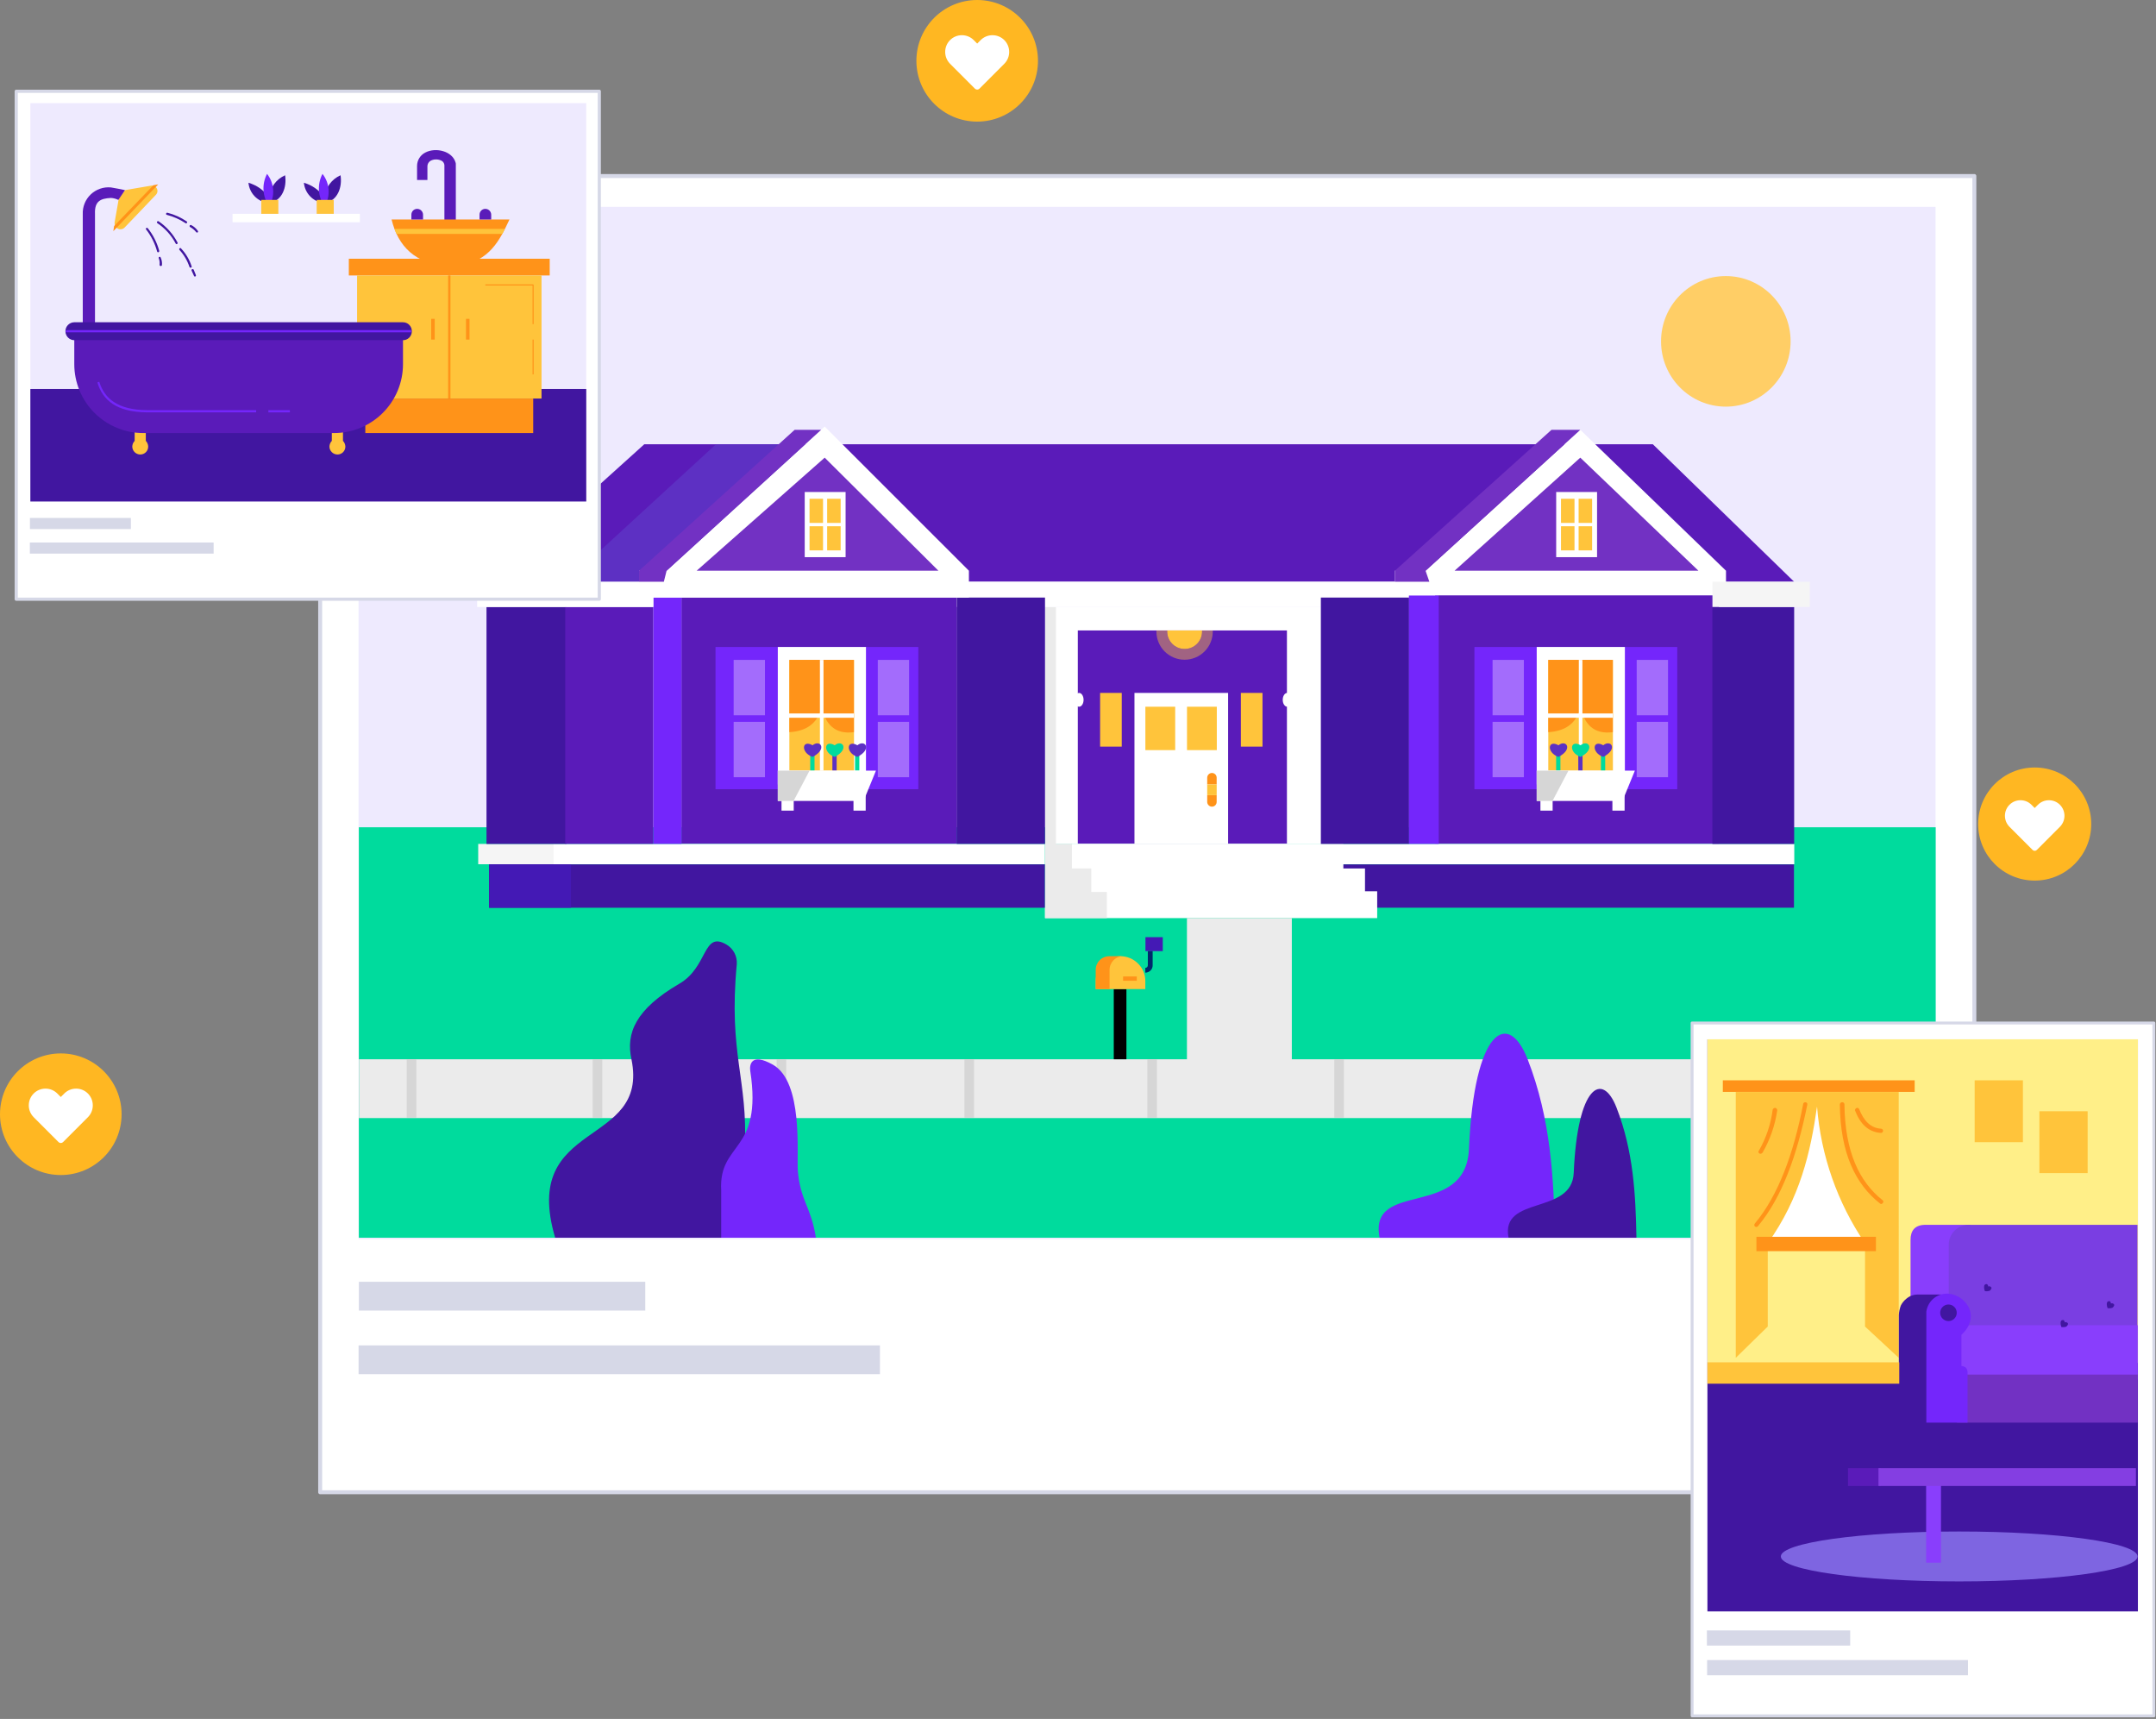 <svg width="567" height="452" viewBox="0 0 567 452" fill="none" xmlns="http://www.w3.org/2000/svg">
<rect x="0" y="0" width="567" height="452" fill="#808080" stroke="none"/>
<circle cx="15.988" cy="292.988" r="15.988" fill="#FFB722"/>
<path fill-rule="evenodd" clip-rule="evenodd" d="M15.988 300.561C15.764 300.561 15.55 300.473 15.392 300.314L8.856 293.767C7.143 292.05 7.143 289.258 8.856 287.541C9.683 286.713 10.788 286.256 11.966 286.256C13.143 286.256 14.248 286.713 15.075 287.541L15.988 288.456L16.9 287.542C17.728 286.713 18.833 286.256 20.01 286.256C21.187 286.256 22.292 286.713 23.119 287.541C24.832 289.258 24.832 292.05 23.12 293.767L16.584 300.314C16.425 300.473 16.212 300.561 15.988 300.561Z" fill="white"/>
<mask id="mask0_3178:9560" style="mask-type:alpha" maskUnits="userSpaceOnUse" x="7" y="286" width="18" height="15">
<path fill-rule="evenodd" clip-rule="evenodd" d="M15.988 300.561C15.764 300.561 15.55 300.473 15.392 300.314L8.856 293.767C7.143 292.05 7.143 289.258 8.856 287.541C9.683 286.713 10.788 286.256 11.966 286.256C13.143 286.256 14.248 286.713 15.075 287.541L15.988 288.456L16.9 287.542C17.728 286.713 18.833 286.256 20.01 286.256C21.187 286.256 22.292 286.713 23.119 287.541C24.832 289.258 24.832 292.05 23.12 293.767L16.584 300.314C16.425 300.473 16.212 300.561 15.988 300.561Z" fill="white"/>
</mask>
<g mask="url(#mask0_3178:9560)">
</g>
<circle cx="256.988" cy="15.988" r="15.988" fill="#FFB722"/>
<path fill-rule="evenodd" clip-rule="evenodd" d="M256.988 23.561C256.764 23.561 256.55 23.473 256.392 23.314L249.856 16.767C248.143 15.05 248.143 12.258 249.856 10.541C250.683 9.713 251.788 9.256 252.966 9.256C254.143 9.256 255.248 9.713 256.075 10.541L256.988 11.456L257.9 10.542C258.728 9.713 259.833 9.256 261.01 9.256C262.187 9.256 263.292 9.713 264.119 10.541C265.832 12.258 265.832 15.05 264.12 16.767L257.583 23.314C257.425 23.473 257.212 23.561 256.988 23.561Z" fill="white"/>
<mask id="mask1_3178:9560" style="mask-type:alpha" maskUnits="userSpaceOnUse" x="248" y="9" width="18" height="15">
<path fill-rule="evenodd" clip-rule="evenodd" d="M256.988 23.561C256.764 23.561 256.55 23.473 256.392 23.314L249.856 16.767C248.143 15.05 248.143 12.258 249.856 10.541C250.683 9.713 251.788 9.256 252.966 9.256C254.143 9.256 255.248 9.713 256.075 10.541L256.988 11.456L257.9 10.542C258.728 9.713 259.833 9.256 261.01 9.256C262.187 9.256 263.292 9.713 264.119 10.541C265.832 12.258 265.832 15.05 264.12 16.767L257.583 23.314C257.425 23.473 257.212 23.561 256.988 23.561Z" fill="white"/>
</mask>
<g mask="url(#mask1_3178:9560)">
</g>
<path d="M519.228 46.286H84.2V392.388H519.228V46.286Z" fill="white" stroke="#D6D8E7" stroke-width="1.041" stroke-miterlimit="1.5" stroke-linejoin="round"/>
<path d="M509.028 54.388H94.3V325.829H509.028V54.388Z" fill="#EEEAFE"/>
<path d="M231.416 353.775H94.302V361.348H231.416V353.775Z" fill="#D6D8E7"/>
<path d="M169.701 337.046H94.384V344.619H169.701V337.046Z" fill="#D6D8E7"/>
<path d="M509.062 217.531H94.368V325.459H509.062V217.531Z" fill="#00DB9D"/>
<path d="M509.095 278.535H94.399V293.998H509.095V278.535Z" fill="#EBEBEB"/>
<path d="M109.488 278.536H106.964V293.879H109.488V278.536Z" fill="#D6D6D6"/>
<path d="M158.387 278.536H155.862V293.879H158.387V278.536Z" fill="#D6D6D6"/>
<path d="M206.772 278.536H204.247V293.879H206.772V278.536Z" fill="#D6D6D6"/>
<path d="M256.153 278.536H253.628V293.879H256.153V278.536Z" fill="#D6D6D6"/>
<path d="M304.261 278.536H301.736V293.879H304.261V278.536Z" fill="#D6D6D6"/>
<path d="M353.431 278.536H350.906V293.879H353.431V278.536Z" fill="#D6D6D6"/>
<path d="M401.672 278.536H399.147V293.879H401.672V278.536Z" fill="#D6D6D6"/>
<path d="M449.665 278.536H447.14V293.879H449.665V278.536Z" fill="#D6D6D6"/>
<path d="M496.668 278.536H494.143V293.879H496.668V278.536Z" fill="#D6D6D6"/>
<path d="M296.234 260.085H292.907V278.537H296.234V260.085Z" fill="black"/>
<path d="M347.635 159.605H275.379V221.91H347.635V159.605Z" fill="white"/>
<path fill-rule="evenodd" clip-rule="evenodd" d="M288.153 260.084H301.202V257.959C301.209 257.099 301.04 256.247 300.708 255.454C300.375 254.661 299.885 253.944 299.268 253.345C298.666 252.741 297.951 252.261 297.163 251.933C296.376 251.605 295.531 251.436 294.678 251.434C292.942 251.447 291.278 252.132 290.036 253.345C288.824 254.575 288.149 256.233 288.157 257.959L288.153 260.084Z" fill="#FFC43B"/>
<path fill-rule="evenodd" clip-rule="evenodd" d="M297.607 251.436H295.34C294.395 251.447 293.493 251.831 292.831 252.503C292.168 253.176 291.798 254.083 291.802 255.028V260.084H288.153V255.028C288.149 254.083 288.519 253.176 289.182 252.503C289.844 251.831 290.746 251.447 291.691 251.436H297.607Z" fill="#FF9319"/>
<path d="M338.446 165.777H283.451V221.91H338.446V165.777Z" fill="#5A1BB9"/>
<path d="M322.976 182.203H298.35V221.908H322.976V182.203Z" fill="white"/>
<path d="M251.676 157.129H179.205V221.91H251.676V157.129Z" fill="#5A1BB9"/>
<path d="M452.067 156.286H377.427V221.911H452.067V156.286Z" fill="#5A1BB9"/>
<path d="M298.96 256.757H295.362V257.887H298.96V256.757Z" fill="#FF9319"/>
<path d="M471.791 227.297H347.295V238.683H471.791V227.297Z" fill="#4116A0"/>
<path d="M241.508 170.125H188.173V207.527H241.508V170.125Z" fill="#7426FB"/>
<path d="M227.74 170.124H204.553V206.272H227.74V170.124Z" fill="white"/>
<path d="M224.592 173.524H207.593V202.634H224.592V173.524Z" fill="#FFC43B"/>
<path fill-rule="evenodd" clip-rule="evenodd" d="M224.568 173.524H207.594V192.52C211.962 192.282 214.892 190.314 216.053 186.181C217.213 190.404 219.535 193.186 224.568 192.52V173.524Z" fill="#FF9319"/>
<path d="M216.566 173.524H215.626V202.634H216.566V173.524Z" fill="white"/>
<path d="M207.455 187.607V188.737H224.566V187.607H207.455Z" fill="white"/>
<path d="M201.175 173.524H192.942V188.08H201.175V173.524Z" fill="#A36CFC"/>
<path d="M239.082 173.524H230.848V188.08H239.082V173.524Z" fill="#A36CFC"/>
<path d="M201.175 189.811H192.942V204.367H201.175V189.811Z" fill="#A36CFC"/>
<path d="M239.082 189.811H230.848V204.367H239.082V189.811Z" fill="#A36CFC"/>
<path d="M214.209 198.384H213.083V202.634H214.209V198.384Z" fill="#00DB9D"/>
<path fill-rule="evenodd" clip-rule="evenodd" d="M213.699 195.972C215.689 194.326 217.68 196.973 213.699 199.032C210.491 197.889 210.878 194.359 213.699 195.972Z" fill="#5D30C3"/>
<path d="M225.992 198.384H224.866V202.634H225.992V198.384Z" fill="#00DB9D"/>
<path fill-rule="evenodd" clip-rule="evenodd" d="M225.48 195.972C227.47 194.326 229.461 196.973 225.48 199.032C222.272 197.889 222.659 194.359 225.48 195.972Z" fill="#5D30C3"/>
<path d="M220.031 198.384H218.905V202.634H220.031V198.384Z" fill="#5D30C3"/>
<path fill-rule="evenodd" clip-rule="evenodd" d="M219.52 195.972C221.51 194.326 223.502 196.973 219.52 199.032C216.313 197.889 216.699 194.359 219.52 195.972Z" fill="#00DB9D"/>
<path d="M208.739 203.908H205.529V213.154H208.739V203.908Z" fill="white"/>
<path d="M227.666 203.908H224.456V213.154H227.666V203.908Z" fill="white"/>
<path fill-rule="evenodd" clip-rule="evenodd" d="M204.546 210.609H227.105L230.366 202.64H204.546V210.609Z" fill="white"/>
<path fill-rule="evenodd" clip-rule="evenodd" d="M212.901 202.636L208.7 210.604H204.552V202.636H212.901Z" fill="#D6D6D6"/>
<path d="M441.092 170.125H387.757V207.527H441.092V170.125Z" fill="#7426FB"/>
<path d="M427.324 170.124H404.137V206.272H427.324V170.124Z" fill="white"/>
<path d="M424.176 173.524H407.177V202.634H424.176V173.524Z" fill="#FFC43B"/>
<path fill-rule="evenodd" clip-rule="evenodd" d="M424.152 173.524H407.178V192.52C411.546 192.282 414.476 190.314 415.636 186.181C416.797 190.404 419.119 193.186 424.152 192.52V173.524Z" fill="#FF9319"/>
<path d="M416.15 173.524H415.21V202.634H416.15V173.524Z" fill="white"/>
<path d="M407.039 187.607V188.737H424.15V187.607H407.039Z" fill="white"/>
<path d="M400.759 173.524H392.525V188.08H400.759V173.524Z" fill="#A36CFC"/>
<path d="M438.666 173.524H430.432V188.08H438.666V173.524Z" fill="#A36CFC"/>
<path d="M400.759 189.811H392.525V204.367H400.759V189.811Z" fill="#A36CFC"/>
<path d="M438.666 189.811H430.432V204.367H438.666V189.811Z" fill="#A36CFC"/>
<path d="M410.369 198.384H409.243V202.634H410.369V198.384Z" fill="#00DB9D"/>
<path fill-rule="evenodd" clip-rule="evenodd" d="M409.858 195.972C411.848 194.326 413.84 196.973 409.858 199.032C406.651 197.889 407.037 194.359 409.858 195.972Z" fill="#5D30C3"/>
<path d="M422.151 198.384H421.025V202.634H422.151V198.384Z" fill="#00DB9D"/>
<path fill-rule="evenodd" clip-rule="evenodd" d="M421.639 195.972C423.629 194.326 425.621 196.973 421.639 199.032C418.432 197.889 418.818 194.359 421.639 195.972Z" fill="#5D30C3"/>
<path d="M416.191 198.384H415.065V202.634H416.191V198.384Z" fill="#5D30C3"/>
<path fill-rule="evenodd" clip-rule="evenodd" d="M415.68 195.972C417.67 194.326 419.661 196.973 415.68 199.032C412.473 197.889 412.859 194.359 415.68 195.972Z" fill="#00DB9D"/>
<path d="M408.323 203.908H405.113V213.154H408.323V203.908Z" fill="white"/>
<path d="M427.25 203.908H424.039V213.154H427.25V203.908Z" fill="white"/>
<path fill-rule="evenodd" clip-rule="evenodd" d="M404.13 210.609H426.689L429.95 202.64H404.13V210.609Z" fill="white"/>
<path fill-rule="evenodd" clip-rule="evenodd" d="M412.484 202.636L408.283 210.604H404.136V202.636H412.484Z" fill="#D6D6D6"/>
<path d="M305.797 246.426H301.24V250.097H305.797V246.426Z" fill="#4419B5"/>
<path fill-rule="evenodd" clip-rule="evenodd" d="M353.286 221.91V228.365H358.976V234.359H362.183V241.416H274.823V221.91H353.286Z" fill="white"/>
<path fill-rule="evenodd" clip-rule="evenodd" d="M303.135 250.097V253.803C303.144 254.06 303.099 254.315 303.004 254.553C302.908 254.791 302.765 255.007 302.582 255.188C302.212 255.548 301.718 255.753 301.201 255.761V254.505C301.289 254.506 301.377 254.489 301.459 254.454C301.541 254.42 301.615 254.37 301.677 254.306C301.739 254.242 301.788 254.167 301.82 254.084C301.852 254.001 301.867 253.913 301.864 253.824V250.097H303.135Z" fill="#00286C"/>
<path fill-rule="evenodd" clip-rule="evenodd" d="M277.703 159.605V221.91H281.904V228.365H286.996V234.546H291.086V241.417H274.831V159.605H277.703Z" fill="#EBEBEB"/>
<path d="M339.733 241.416H312.149V279.837H339.733V241.416Z" fill="#EBEBEB"/>
<path d="M295.006 182.205H289.313V196.324H295.006V182.205Z" fill="#FFC43B"/>
<path d="M309.06 185.834H301.219V197.244H309.06V185.834Z" fill="#FFC43B"/>
<path d="M320.007 185.834H312.166V197.244H320.007V185.834Z" fill="#FFC43B"/>
<path fill-rule="evenodd" clip-rule="evenodd" d="M316.129 165.777V166.066C316.129 167.282 315.646 168.449 314.785 169.309C313.924 170.169 312.757 170.652 311.539 170.652C310.322 170.652 309.155 170.169 308.295 169.309C307.434 168.449 306.95 167.282 306.95 166.066V165.777H316.129Z" fill="#FFC43B"/>
<path d="M145.633 221.91H125.763V227.255H145.633V221.91Z" fill="#F5F5F5"/>
<path d="M274.778 227.285H128.595V238.695H274.778V227.285Z" fill="#4116A0"/>
<path d="M150.154 227.285H128.646V238.695H150.154V227.285Z" fill="#4419B5"/>
<path d="M274.775 221.91H145.592V227.255H274.775V221.91Z" fill="white"/>
<path d="M471.872 221.91H281.941V227.255H471.872V221.91Z" fill="white"/>
<path d="M332.023 182.205H326.331V196.324H332.023V182.205Z" fill="#FFC43B"/>
<path fill-rule="evenodd" clip-rule="evenodd" d="M129.356 152.964L169.442 116.816H434.673L471.828 152.964H129.356Z" fill="#5A1BB9"/>
<path d="M148.939 159.607H127.944V221.913H148.939V159.607Z" fill="#4116A0"/>
<path d="M171.824 159.607H148.652V221.913H171.824V159.607Z" fill="#5A1BB9"/>
<path d="M450.334 221.913H471.842V159.607H450.334V221.913Z" fill="#4116A0"/>
<path d="M370.541 152.964H251.604V159.604H370.541V152.964Z" fill="white"/>
<path d="M179.237 157.129H171.83V221.91H179.237V157.129Z" fill="#7426FB"/>
<path fill-rule="evenodd" clip-rule="evenodd" d="M318.943 165.777V166.066C318.943 168.03 318.162 169.914 316.772 171.303C315.382 172.693 313.496 173.473 311.531 173.473C309.565 173.473 307.68 172.693 306.29 171.303C304.9 169.914 304.119 168.03 304.119 166.066V165.777H306.938V166.066C306.938 167.282 307.422 168.449 308.283 169.309C309.144 170.169 310.311 170.652 311.528 170.652C312.745 170.652 313.913 170.169 314.773 169.309C315.634 168.449 316.117 167.282 316.117 166.066V165.777H318.943Z" fill="#FFC43B" fill-opacity="0.43"/>
<path fill-rule="evenodd" clip-rule="evenodd" d="M319.967 204.499C319.97 204.173 319.844 203.859 319.616 203.625C319.388 203.392 319.077 203.258 318.751 203.252C318.585 203.249 318.42 203.279 318.266 203.34C318.112 203.402 317.972 203.493 317.854 203.609C317.735 203.725 317.642 203.864 317.577 204.016C317.513 204.169 317.48 204.333 317.479 204.499V206.269H319.968L319.967 204.499Z" fill="#FF9319"/>
<path fill-rule="evenodd" clip-rule="evenodd" d="M319.967 210.865C319.97 211.191 319.844 211.505 319.616 211.738C319.388 211.972 319.077 212.106 318.751 212.111C318.585 212.114 318.42 212.084 318.266 212.023C318.112 211.962 317.972 211.87 317.854 211.754C317.735 211.638 317.642 211.5 317.577 211.347C317.513 211.194 317.48 211.03 317.479 210.865V209.094H319.968L319.967 210.865Z" fill="#FF9319"/>
<path d="M319.974 206.271H317.478V209.09H319.974V206.271Z" fill="#FFC43B"/>
<path d="M283.784 185.835C284.437 185.835 284.967 185.022 284.967 184.02C284.967 183.017 284.437 182.205 283.784 182.205C283.13 182.205 282.601 183.017 282.601 184.02C282.601 185.022 283.13 185.835 283.784 185.835Z" fill="white"/>
<path d="M338.526 185.835C339.18 185.835 339.709 185.022 339.709 184.02C339.709 183.017 339.18 182.205 338.526 182.205C337.873 182.205 337.343 183.017 337.343 184.02C337.343 185.022 337.873 185.835 338.526 185.835Z" fill="white"/>
<path d="M274.822 157.129H251.618V221.91H274.822V157.129Z" fill="#4116A0"/>
<path d="M347.367 221.91H370.571V157.129H347.367V221.91Z" fill="#4116A0"/>
<path d="M370.528 221.91H378.371V156.556H370.528V221.91Z" fill="#7426FB"/>
<path fill-rule="evenodd" clip-rule="evenodd" d="M148.93 152.964L188.297 116.816H212.9L173.7 152.964H148.93Z" fill="#5D30C3"/>
<path fill-rule="evenodd" clip-rule="evenodd" d="M125.486 152.964H168.06V150.07H175.302L216.881 112.161L254.81 150.07V157.127H171.818V159.604H125.486V152.964Z" fill="white"/>
<path fill-rule="evenodd" clip-rule="evenodd" d="M415.597 113.024L374.905 150.072H366.832V156.557H453.915V150.072L415.597 113.024Z" fill="white"/>
<path fill-rule="evenodd" clip-rule="evenodd" d="M415.597 120.341L382.533 150.072H446.666L415.597 120.341Z" fill="#7231C3"/>
<path fill-rule="evenodd" clip-rule="evenodd" d="M183.21 150.072L216.882 120.341L246.795 150.072H183.21Z" fill="#7231C3"/>
<path fill-rule="evenodd" clip-rule="evenodd" d="M408.022 113.024L366.831 150.072V152.966H375.899L374.903 150.072L415.596 113.024H408.022Z" fill="#7231C3"/>
<path d="M222.382 129.371H211.63V146.507H222.382V129.371Z" fill="white"/>
<path d="M420.008 129.371H409.255V146.507H420.008V129.371Z" fill="white"/>
<path d="M453.869 106.925C463.278 106.925 470.905 99.24 470.905 89.759C470.905 80.279 463.278 72.594 453.869 72.594C444.461 72.594 436.834 80.279 436.834 89.759C436.834 99.24 444.461 106.925 453.869 106.925Z" fill="#FFCE66"/>
<path fill-rule="evenodd" clip-rule="evenodd" d="M215.943 113.024H208.976L168.061 150.072V152.966H174.585L175.304 150.072L215.943 113.024Z" fill="#7231C3"/>
<path d="M216.448 131.152H212.898V137.5H216.448V131.152Z" fill="#FFC43B"/>
<path d="M221.081 131.152H217.531V137.5H221.081V131.152Z" fill="#FFC43B"/>
<path d="M216.448 138.377H212.898V144.725H216.448V138.377Z" fill="#FFC43B"/>
<path d="M221.081 138.377H217.531V144.725H221.081V138.377Z" fill="#FFC43B"/>
<path d="M414.073 131.152H410.523V137.5H414.073V131.152Z" fill="#FFC43B"/>
<path d="M418.706 131.152H415.156V137.5H418.706V131.152Z" fill="#FFC43B"/>
<path d="M414.073 138.377H410.523V144.725H414.073V138.377Z" fill="#FFC43B"/>
<path d="M418.706 138.377H415.156V144.725H418.706V138.377Z" fill="#FFC43B"/>
<path d="M475.96 152.964H450.35V159.604H475.96V152.964Z" fill="#F5F5F5"/>
<path fill-rule="evenodd" clip-rule="evenodd" d="M146 325.459C136.717 294.109 170.857 301.954 166.065 278.535C164.568 271.708 167.114 265.402 178.644 258.677C186.28 254.263 184.782 244.663 191.071 248.383C191.954 248.906 192.673 249.664 193.149 250.573C193.625 251.481 193.839 252.504 193.766 253.527C191.52 277.303 196.761 283.693 195.863 302.011L198.407 325.463L146 325.459Z" fill="#4116A0"/>
<path fill-rule="evenodd" clip-rule="evenodd" d="M214.568 325.457C213.327 317.338 210.538 315.921 209.814 307.891C209.503 303.159 211.261 284.564 203.302 279.985C197.312 276.579 197.1 280.255 197.312 281.615C200.62 303.303 188.94 300.1 189.663 313.064V325.459L214.568 325.457Z" fill="#7426FB"/>
<path fill-rule="evenodd" clip-rule="evenodd" d="M362.816 325.459C359.822 310.037 385.575 320.808 386.324 302.019C387.671 270.523 396.656 265.443 401.747 278.535C407.886 294.314 408.635 309.896 408.934 325.459H362.816Z" fill="#7426FB"/>
<path fill-rule="evenodd" clip-rule="evenodd" d="M396.731 325.464C394.548 314.216 413.437 319.614 413.873 308.37C414.857 285.401 421.407 281.675 425.122 291.245C429.598 302.751 430.144 314.115 430.363 325.464H396.731Z" fill="#4116A0"/>
<path d="M157.606 24H4.266V157.554H157.606V24Z" fill="white" stroke="#D6D8E7" stroke-width="0.834" stroke-miterlimit="1.5" stroke-linejoin="round"/>
<path d="M154.175 27.122H7.986V131.867H154.175V27.122Z" fill="#EEEAFE"/>
<path d="M154.175 102.282H7.986V131.867H154.175V102.282Z" fill="#4116A0"/>
<path d="M56.183 142.653H7.853V145.574H56.183V142.653Z" fill="#D6D8E7"/>
<path d="M34.418 136.198H7.87V139.12H34.418V136.198Z" fill="#D6D8E7"/>
<path fill-rule="evenodd" clip-rule="evenodd" d="M32.873 49.993L39.715 48.823C40.017 48.765 40.329 48.806 40.605 48.94C40.881 49.074 41.107 49.293 41.248 49.566C41.39 49.838 41.439 50.149 41.389 50.452C41.339 50.755 41.193 51.034 40.971 51.246C38.597 53.734 35.316 57.201 32.802 59.8C32.574 60.043 32.273 60.206 31.945 60.263C31.616 60.32 31.278 60.269 30.981 60.117C30.698 59.954 30.469 59.713 30.32 59.423C30.171 59.133 30.11 58.806 30.143 58.481C30.701 55.414 31.259 52.054 31.259 52.054L32.873 49.993Z" fill="#FFC43B"/>
<path fill-rule="evenodd" clip-rule="evenodd" d="M40.343 48.703L30.01 59.429L29.8 60.788L41.602 48.492L40.343 48.703Z" fill="#FF9319"/>
<path fill-rule="evenodd" clip-rule="evenodd" d="M43.91 56.504C45.648 56.956 47.299 57.693 48.797 58.684C48.823 58.706 48.855 58.722 48.888 58.731C48.922 58.739 48.957 58.74 48.991 58.732C49.025 58.725 49.056 58.71 49.083 58.689C49.11 58.667 49.132 58.64 49.147 58.609C49.175 58.58 49.196 58.545 49.209 58.507C49.221 58.469 49.224 58.428 49.217 58.388C49.21 58.349 49.194 58.311 49.169 58.279C49.145 58.247 49.113 58.222 49.076 58.205C47.544 57.166 45.843 56.401 44.049 55.943C43.91 55.902 43.699 55.994 43.699 56.149C43.681 56.185 43.672 56.226 43.674 56.267C43.675 56.308 43.687 56.348 43.708 56.383C43.729 56.419 43.759 56.448 43.794 56.469C43.829 56.49 43.869 56.502 43.91 56.504Z" fill="#4116A0"/>
<path fill-rule="evenodd" clip-rule="evenodd" d="M49.98 59.683C50.596 60.023 51.141 60.479 51.585 61.026C51.605 61.06 51.633 61.088 51.666 61.11C51.698 61.133 51.735 61.147 51.774 61.154C51.813 61.16 51.853 61.158 51.891 61.148C51.929 61.138 51.964 61.12 51.994 61.095C52.025 61.07 52.049 61.038 52.067 61.003C52.084 60.968 52.093 60.929 52.094 60.89C52.095 60.85 52.087 60.811 52.072 60.775C52.056 60.739 52.033 60.706 52.004 60.68C51.556 60.04 50.957 59.522 50.258 59.173C50.192 59.149 50.119 59.149 50.053 59.173C49.987 59.198 49.932 59.246 49.898 59.307C49.864 59.369 49.854 59.441 49.868 59.51C49.883 59.579 49.922 59.64 49.978 59.683H49.98Z" fill="#4116A0"/>
<path fill-rule="evenodd" clip-rule="evenodd" d="M41.391 58.681C43.416 60.04 45.07 61.882 46.204 64.04C46.217 64.073 46.237 64.103 46.262 64.128C46.287 64.153 46.316 64.172 46.349 64.184C46.382 64.196 46.418 64.201 46.453 64.199C46.488 64.197 46.522 64.187 46.553 64.17C46.622 64.135 46.675 64.076 46.701 64.003C46.727 63.93 46.724 63.85 46.692 63.78C45.519 61.546 43.818 59.632 41.736 58.204C41.67 58.161 41.59 58.145 41.512 58.158C41.434 58.171 41.365 58.212 41.316 58.275C41.275 58.339 41.26 58.417 41.273 58.493C41.287 58.568 41.329 58.636 41.391 58.681Z" fill="#4116A0"/>
<path fill-rule="evenodd" clip-rule="evenodd" d="M47.178 65.693C48.371 66.992 49.276 68.528 49.832 70.201C49.871 70.275 49.934 70.332 50.01 70.365C50.087 70.397 50.172 70.402 50.252 70.378C50.286 70.364 50.317 70.343 50.343 70.316C50.369 70.289 50.389 70.257 50.402 70.222C50.415 70.187 50.421 70.15 50.419 70.113C50.417 70.076 50.407 70.039 50.391 70.006C49.817 68.254 48.863 66.65 47.597 65.308C47.578 65.28 47.553 65.257 47.524 65.24C47.495 65.224 47.463 65.213 47.429 65.211C47.395 65.209 47.362 65.214 47.331 65.227C47.299 65.239 47.271 65.258 47.249 65.283C47.189 65.332 47.15 65.4 47.137 65.475C47.124 65.55 47.138 65.628 47.178 65.693Z" fill="#4116A0"/>
<path fill-rule="evenodd" clip-rule="evenodd" d="M50.389 71.161L51.018 72.547C51.03 72.58 51.049 72.611 51.073 72.637C51.098 72.662 51.127 72.683 51.16 72.697C51.192 72.711 51.228 72.718 51.263 72.718C51.299 72.718 51.334 72.711 51.366 72.696C51.4 72.68 51.431 72.658 51.457 72.63C51.483 72.602 51.502 72.57 51.515 72.534C51.528 72.499 51.534 72.461 51.533 72.423C51.531 72.385 51.522 72.348 51.506 72.314L50.946 70.928C50.906 70.857 50.842 70.802 50.764 70.775C50.688 70.747 50.603 70.749 50.527 70.778C50.458 70.811 50.405 70.87 50.38 70.941C50.354 71.013 50.357 71.092 50.389 71.161Z" fill="#4116A0"/>
<path fill-rule="evenodd" clip-rule="evenodd" d="M38.459 60.377C39.778 62.086 40.749 64.036 41.321 66.118C41.321 66.274 41.53 66.368 41.669 66.326C41.737 66.297 41.794 66.247 41.832 66.183C41.87 66.12 41.886 66.046 41.879 65.972C41.293 63.805 40.271 61.779 38.876 60.02C38.852 59.989 38.822 59.963 38.788 59.944C38.754 59.924 38.716 59.912 38.677 59.907C38.638 59.903 38.599 59.906 38.561 59.916C38.523 59.927 38.488 59.945 38.457 59.969C38.425 59.992 38.398 60.023 38.38 60.059C38.362 60.094 38.352 60.133 38.352 60.173C38.352 60.213 38.363 60.253 38.381 60.288C38.399 60.324 38.426 60.354 38.459 60.377Z" fill="#4116A0"/>
<path fill-rule="evenodd" clip-rule="evenodd" d="M41.754 67.916C41.965 68.462 42.038 69.051 41.964 69.632C41.966 69.708 41.995 69.782 42.046 69.839C42.097 69.897 42.166 69.935 42.242 69.947C42.453 69.962 42.592 69.843 42.592 69.687C42.656 69.003 42.535 68.314 42.242 67.693C42.23 67.659 42.211 67.628 42.187 67.602C42.163 67.576 42.133 67.555 42.101 67.54C42.068 67.526 42.033 67.518 41.997 67.518C41.961 67.518 41.926 67.525 41.893 67.539C41.825 67.571 41.772 67.628 41.745 67.699C41.719 67.77 41.722 67.848 41.754 67.916Z" fill="#4116A0"/>
<path fill-rule="evenodd" clip-rule="evenodd" d="M24.982 85.231V56.223C24.842 52.828 26.518 52.192 29.171 52.049C29.851 52.087 30.515 52.264 31.123 52.569L32.869 49.996C31.681 49.763 30.426 49.468 29.169 49.283C28.205 49.192 27.232 49.309 26.318 49.626C25.403 49.942 24.567 50.451 23.865 51.118C23.164 51.785 22.614 52.594 22.252 53.492C21.89 54.389 21.724 55.354 21.767 56.32V85.234L24.982 85.231Z" fill="#5A1BB9"/>
<path d="M144.567 68.033H91.736V72.43H144.567V68.033Z" fill="#FF9319"/>
<path d="M142.412 72.43H93.908V104.794H142.412V72.43Z" fill="#FFC43B"/>
<path d="M118.466 72.43H117.855V104.794H118.466V72.43Z" fill="#FF9319"/>
<path d="M123.474 83.835H122.55V89.293H123.474V83.835Z" fill="#FF9319"/>
<path d="M114.326 83.835H113.402V89.293H114.326V83.835Z" fill="#FF9319"/>
<path fill-rule="evenodd" clip-rule="evenodd" d="M140.06 75.077H127.631V74.786H140.199C140.237 74.788 140.272 74.804 140.298 74.831C140.324 74.858 140.338 74.894 140.339 74.931V85.225H140.06V75.077Z" fill="#FF9319"/>
<path fill-rule="evenodd" clip-rule="evenodd" d="M119.876 58.444V43.23C119.888 43.063 119.864 42.895 119.806 42.737C118.968 39.736 114.64 38.682 111.917 40.079C111.246 40.404 110.68 40.911 110.285 41.542C109.889 42.174 109.681 42.904 109.682 43.649V47.319H112.406V43.774C112.4 43.419 112.504 43.072 112.704 42.779C112.904 42.487 113.19 42.263 113.522 42.139C113.962 41.966 114.434 41.894 114.906 41.928C115.377 41.961 115.834 42.099 116.245 42.333C116.429 42.459 116.582 42.627 116.691 42.822C116.8 43.017 116.863 43.234 116.874 43.458V58.442L119.876 58.444Z" fill="#5A1BB9"/>
<path fill-rule="evenodd" clip-rule="evenodd" d="M140.06 89.293V98.451H140.34V89.293H140.06Z" fill="#FF9319"/>
<path fill-rule="evenodd" clip-rule="evenodd" d="M102.979 57.718H133.982C131.399 63.179 128.815 68.59 120.785 69.863C119.862 70.014 118.925 70.058 117.993 69.993C109.192 69.436 104.724 64.816 102.979 57.718Z" fill="#FF9319"/>
<path fill-rule="evenodd" clip-rule="evenodd" d="M132.795 60.198C132.586 60.641 132.307 61.079 132.096 61.511H104.305C104.085 61.088 103.898 60.649 103.747 60.198H132.795Z" fill="#FFC43B"/>
<path d="M94.646 56.223H61.153V58.444H94.646V56.223Z" fill="white"/>
<path fill-rule="evenodd" clip-rule="evenodd" d="M65.341 48.057C67.509 48.684 69.403 50.023 70.718 51.858C70.866 50.609 71.337 49.421 72.084 48.409C72.83 47.397 73.827 46.596 74.976 46.085C75.465 49.158 74.278 52.717 70.927 53.375C70.766 53.407 70.599 53.407 70.437 53.375C69.112 53.194 67.887 52.569 66.962 51.604C66.036 50.638 65.465 49.388 65.341 48.057Z" fill="#4116A0"/>
<path fill-rule="evenodd" clip-rule="evenodd" d="M79.92 48.057C82.088 48.684 83.982 50.023 85.296 51.858C85.445 50.609 85.916 49.421 86.662 48.409C87.409 47.397 88.405 46.596 89.555 46.085C90.044 49.158 88.856 52.717 85.506 53.375C85.344 53.407 85.178 53.407 85.016 53.375C83.691 53.194 82.466 52.569 81.54 51.604C80.615 50.638 80.044 49.388 79.92 48.057Z" fill="#4116A0"/>
<path fill-rule="evenodd" clip-rule="evenodd" d="M70.23 45.72C69.526 47.058 69.206 48.564 69.304 50.072C69.403 51.58 69.916 53.031 70.788 54.266C71.57 52.952 71.935 51.432 71.835 49.907C71.736 48.381 71.176 46.921 70.23 45.72Z" fill="#7426FB"/>
<path fill-rule="evenodd" clip-rule="evenodd" d="M90.2 115.929C90.589 116.334 90.812 116.869 90.829 117.429C90.83 117.704 90.776 117.976 90.671 118.23C90.567 118.484 90.412 118.715 90.217 118.909C90.022 119.102 89.791 119.255 89.536 119.358C89.281 119.462 89.008 119.513 88.733 119.51C88.181 119.505 87.654 119.284 87.263 118.896C86.871 118.507 86.647 117.981 86.639 117.429C86.655 116.869 86.879 116.334 87.267 115.929V113.547H90.2V115.929Z" fill="#FFC43B"/>
<path fill-rule="evenodd" clip-rule="evenodd" d="M38.346 115.929C38.735 116.334 38.959 116.869 38.975 117.429C38.976 117.704 38.923 117.976 38.818 118.23C38.713 118.484 38.559 118.715 38.364 118.909C38.169 119.102 37.937 119.255 37.683 119.358C37.428 119.462 37.154 119.513 36.88 119.51C36.328 119.505 35.8 119.284 35.409 118.896C35.017 118.507 34.794 117.981 34.785 117.429C34.801 116.869 35.025 116.334 35.413 115.929V113.547H38.346V115.929Z" fill="#FFC43B"/>
<path fill-rule="evenodd" clip-rule="evenodd" d="M84.809 45.72C84.105 47.058 83.785 48.564 83.883 50.072C83.982 51.58 84.495 53.031 85.367 54.266C86.149 52.952 86.514 51.432 86.414 49.907C86.315 48.381 85.755 46.921 84.809 45.72Z" fill="#7426FB"/>
<path d="M140.227 104.797H96.073V113.872H140.227V104.797Z" fill="#FF9319"/>
<path fill-rule="evenodd" clip-rule="evenodd" d="M111.256 56.44C111.249 56.036 111.085 55.652 110.799 55.367C110.512 55.083 110.126 54.922 109.723 54.918C109.521 54.916 109.322 54.954 109.136 55.029C108.949 55.105 108.779 55.216 108.637 55.358C108.494 55.5 108.381 55.668 108.305 55.854C108.228 56.04 108.189 56.239 108.19 56.44V57.718H111.256V56.44Z" fill="#5A1BB9"/>
<path fill-rule="evenodd" clip-rule="evenodd" d="M129.181 56.44C129.174 56.036 129.01 55.652 128.724 55.367C128.438 55.083 128.051 54.922 127.648 54.918C127.447 54.916 127.247 54.954 127.061 55.029C126.874 55.105 126.705 55.216 126.562 55.358C126.419 55.5 126.307 55.668 126.23 55.854C126.153 56.04 126.114 56.239 126.115 56.44V57.718H129.181V56.44Z" fill="#5A1BB9"/>
<path d="M73.2 52.565H68.713V56.221H73.2V52.565Z" fill="#FFC43B"/>
<path d="M87.773 52.565H83.286V56.221H87.773V52.565Z" fill="#FFC43B"/>
<path fill-rule="evenodd" clip-rule="evenodd" d="M19.536 88.612V95.752C19.535 98.134 20.004 100.492 20.916 102.693C21.828 104.893 23.166 106.892 24.852 108.575C26.539 110.258 28.541 111.592 30.744 112.501C32.947 113.41 35.307 113.876 37.691 113.871H87.827C90.21 113.876 92.571 113.41 94.774 112.501C96.977 111.592 98.979 110.258 100.665 108.575C102.351 106.892 103.689 104.893 104.601 102.693C105.514 100.492 105.983 98.134 105.982 95.752V88.614H19.537" fill="#5A1BB9"/>
<path fill-rule="evenodd" clip-rule="evenodd" d="M25.61 100.563C27.008 105.226 30.637 108.365 38.667 108.43H67.367V107.849H38.667C30.991 107.791 27.495 104.844 26.099 100.39L25.61 100.563Z" fill="#7426FB"/>
<path fill-rule="evenodd" clip-rule="evenodd" d="M76.235 107.854H70.582V108.435H76.24L76.235 107.854Z" fill="#7426FB"/>
<path fill-rule="evenodd" clip-rule="evenodd" d="M108.15 87.097C108.153 86.808 108.099 86.52 107.99 86.252C107.881 85.984 107.719 85.741 107.515 85.536C107.31 85.331 107.068 85.169 106.8 85.06C106.532 84.95 106.244 84.895 105.955 84.898H19.513C18.939 84.912 18.393 85.15 17.992 85.561C17.591 85.971 17.366 86.522 17.366 87.096C17.366 87.67 17.591 88.221 17.992 88.632C18.393 89.043 18.939 89.281 19.513 89.294H105.955C106.244 89.298 106.532 89.243 106.8 89.133C107.068 89.024 107.31 88.862 107.515 88.658C107.719 88.453 107.881 88.209 107.99 87.941C108.099 87.673 108.153 87.386 108.15 87.097Z" fill="#4116A0" stroke="#4116A0" stroke-width="0.32" stroke-miterlimit="1.5" stroke-linejoin="round"/>
<path fill-rule="evenodd" clip-rule="evenodd" d="M17.3 87.386H108.145V86.803H17.3V87.386Z" fill="#7426FB"/>
<path d="M566.436 269H445V451.179H566.436V269Z" fill="white" stroke="#D6D8E7" stroke-width="0.765" stroke-miterlimit="1.5" stroke-linejoin="round"/>
<path d="M562.242 273.305H449.03V423.723H562.242V273.305Z" fill="#4116A0"/>
<path d="M515.241 415.831C541.147 415.831 562.148 412.893 562.148 409.27C562.148 405.647 541.147 402.71 515.241 402.71C489.335 402.71 468.333 405.647 468.333 409.27C468.333 412.893 489.335 415.831 515.241 415.831Z" fill="#7E65E1"/>
<path d="M562.242 273.275H449.031V358.373H562.242V273.275Z" fill="#FFEF88"/>
<path fill-rule="evenodd" clip-rule="evenodd" d="M467.397 288.712L489.207 292.203L496.299 322.067L493.355 327.102H461.378L461.913 303.211L467.397 288.712Z" fill="white"/>
<path fill-rule="evenodd" clip-rule="evenodd" d="M499.341 287.138H456.484V357.043L464.897 348.813V326.925C473.424 314.951 476.152 302.978 477.857 290.972C478.861 303.85 483.211 316.243 490.476 326.925V348.813L499.345 357.043L499.341 287.138Z" fill="#FFC43B"/>
<path fill-rule="evenodd" clip-rule="evenodd" d="M502.45 352.635V326.025C502.45 323.659 503.521 321.994 506.599 322.07H518.239V352.635H502.45Z" fill="#893EFC"/>
<path fill-rule="evenodd" clip-rule="evenodd" d="M562.131 322.068H517.708C516.335 322.073 515.02 322.616 514.045 323.58C513.069 324.544 512.51 325.852 512.49 327.223V362.779H562.132L562.131 322.068Z" fill="#7A3EE2"/>
<path d="M562.186 361.102H514.63V374.08H562.186V361.102Z" fill="#7231C3"/>
<path d="M562.186 348.47H514.63V361.448H562.186V348.47Z" fill="#893EFC"/>
<path d="M494.652 386.048H485.996V390.738H494.652V386.048Z" fill="#5A1BB9"/>
<path d="M510.452 388.392H506.548V410.908H510.452V388.392Z" fill="#893EFC"/>
<path d="M561.721 386.048H494.016V390.738H561.721V386.048Z" fill="#843EE2"/>
<path fill-rule="evenodd" clip-rule="evenodd" d="M510.482 340.397H504.326C503.248 340.394 502.205 340.775 501.383 341.473C500.769 341.95 500.266 342.556 499.911 343.248C499.597 344.063 499.416 344.922 499.375 345.793V374.081H510.482V340.397Z" fill="#4116A0"/>
<path d="M503.537 284.071H453.079V287.116H503.537V284.071Z" fill="#FF9319"/>
<path d="M499.482 358.227H449.024V363.843H499.482V358.227Z" fill="#FFC43B"/>
<path fill-rule="evenodd" clip-rule="evenodd" d="M466.191 291.787C465.71 295.575 464.483 299.23 462.58 302.542C462.526 302.595 462.485 302.661 462.461 302.733C462.437 302.806 462.432 302.883 462.444 302.958C462.457 303.034 462.488 303.105 462.534 303.166C462.58 303.226 462.641 303.275 462.71 303.307C462.978 303.468 463.244 303.383 463.512 303.12C465.512 299.675 466.829 295.878 467.393 291.935C467.386 291.786 467.33 291.644 467.233 291.53C467.136 291.416 467.004 291.338 466.858 291.308C466.71 291.306 466.566 291.352 466.446 291.438C466.326 291.524 466.236 291.646 466.191 291.787Z" fill="#FF9319"/>
<path fill-rule="evenodd" clip-rule="evenodd" d="M474.22 290.282C471.679 303.381 467.664 314.329 461.509 321.712C461.412 321.819 461.359 321.959 461.359 322.104C461.359 322.249 461.412 322.388 461.509 322.496C461.566 322.544 461.632 322.581 461.704 322.603C461.775 322.626 461.851 322.634 461.925 322.628C462 322.621 462.072 322.6 462.138 322.566C462.205 322.531 462.264 322.484 462.312 322.427C468.6 314.926 472.615 303.811 475.29 290.498C475.313 290.429 475.319 290.356 475.311 290.283C475.302 290.211 475.277 290.142 475.239 290.079C475.201 290.017 475.151 289.964 475.09 289.923C475.03 289.883 474.961 289.856 474.889 289.844C474.622 289.784 474.22 289.982 474.22 290.282Z" fill="#FF9319"/>
<path fill-rule="evenodd" clip-rule="evenodd" d="M487.868 292.059C489.207 295.506 491.35 297.707 494.692 297.903C494.835 297.896 494.97 297.834 495.068 297.731C495.167 297.627 495.222 297.49 495.222 297.347C495.222 297.204 495.167 297.066 495.068 296.963C494.97 296.859 494.835 296.797 494.692 296.791C491.882 296.622 490.144 294.645 488.939 291.663C488.917 291.597 488.882 291.537 488.837 291.484C488.791 291.432 488.735 291.39 488.673 291.36C488.611 291.33 488.542 291.313 488.473 291.309C488.404 291.306 488.334 291.317 488.269 291.341C488.002 291.448 487.736 291.77 487.868 292.059Z" fill="#FF9319"/>
<path d="M532.002 284.071H519.313V300.338H532.002V284.071Z" fill="#FFC43B"/>
<path d="M549.023 292.204H536.334V308.472H549.023V292.204Z" fill="#FFC43B"/>
<path fill-rule="evenodd" clip-rule="evenodd" d="M483.854 290.398C483.983 303.254 488.002 311.426 494.428 316.471C494.475 316.515 494.532 316.548 494.594 316.568C494.656 316.587 494.721 316.593 494.785 316.584C494.849 316.575 494.911 316.552 494.965 316.516C495.019 316.481 495.065 316.433 495.099 316.378C495.16 316.333 495.21 316.274 495.245 316.206C495.279 316.138 495.298 316.063 495.298 315.987C495.298 315.91 495.279 315.835 495.245 315.767C495.21 315.699 495.16 315.64 495.099 315.596C488.943 310.722 485.196 302.802 485.063 290.385C485.061 290.242 485.005 290.105 484.906 290.002C484.806 289.899 484.671 289.838 484.528 289.832C484.446 289.823 484.363 289.831 484.285 289.855C484.206 289.879 484.134 289.919 484.071 289.972C484.008 290.024 483.955 290.089 483.918 290.163C483.881 290.236 483.86 290.316 483.854 290.398Z" fill="#FF9319"/>
<path d="M493.34 325.219H461.914V328.991H493.34V325.219Z" fill="#FF9319"/>
<path fill-rule="evenodd" clip-rule="evenodd" d="M506.601 374.082H517.438V360.832C517.447 360.41 517.305 359.998 517.036 359.672C516.7 359.382 516.275 359.212 515.831 359.189V350.983C521.451 345.828 516.367 339.874 511.683 340.173C510.42 340.253 509.224 340.769 508.297 341.63C507.371 342.492 506.771 343.648 506.6 344.902V374.082H506.601Z" fill="#7426FB"/>
<path d="M512.421 347.375C513.624 347.375 514.6 346.4 514.6 345.197C514.6 343.994 513.624 343.019 512.421 343.019C511.217 343.019 510.242 343.994 510.242 345.197C510.242 346.4 511.217 347.375 512.421 347.375Z" fill="#4116A0"/>
<path fill-rule="evenodd" clip-rule="evenodd" d="M522.871 338.275C522.952 338.237 523.041 338.217 523.131 338.216C523.221 338.214 523.311 338.232 523.394 338.267C523.477 338.302 523.552 338.355 523.613 338.421C523.675 338.487 523.721 338.565 523.751 338.65C523.722 338.811 523.659 338.963 523.566 339.097C523.474 339.232 523.354 339.345 523.214 339.429C522.823 339.539 522.414 339.57 522.012 339.522C521.857 339.184 521.778 338.816 521.781 338.444C521.775 337.98 521.99 337.667 522.317 337.664C522.537 337.586 522.864 337.811 522.871 338.275Z" fill="#4116A0"/>
<path fill-rule="evenodd" clip-rule="evenodd" d="M542.994 347.715C543.076 347.678 543.165 347.657 543.255 347.656C543.345 347.655 543.435 347.672 543.517 347.708C543.6 347.743 543.676 347.796 543.737 347.862C543.798 347.928 543.845 348.005 543.874 348.091C543.846 348.251 543.783 348.404 543.69 348.538C543.598 348.672 543.478 348.786 543.338 348.87C542.947 348.979 542.538 349.01 542.135 348.963C541.98 348.624 541.902 348.256 541.904 347.884C541.898 347.42 542.113 347.108 542.441 347.105C542.661 347.026 542.988 347.251 542.994 347.715Z" fill="#4116A0"/>
<path fill-rule="evenodd" clip-rule="evenodd" d="M555.144 342.753C555.226 342.715 555.315 342.695 555.405 342.693C555.495 342.692 555.585 342.71 555.668 342.745C555.751 342.78 555.826 342.833 555.887 342.899C555.949 342.965 555.995 343.043 556.024 343.128C555.996 343.289 555.933 343.441 555.84 343.575C555.748 343.71 555.628 343.823 555.488 343.907C555.097 344.016 554.688 344.048 554.285 344C554.131 343.662 554.052 343.294 554.054 342.922C554.048 342.457 554.263 342.145 554.591 342.142C554.811 342.064 555.138 342.289 555.144 342.753Z" fill="#4116A0"/>
<path d="M517.552 436.516H448.951V440.504H517.552V436.516Z" fill="#D6D8E7"/>
<path d="M486.574 428.721H448.893V432.709H486.574V428.721Z" fill="#D6D8E7"/>
<circle cx="535.099" cy="216.681" r="14.87" fill="#FFB722"/>
<path fill-rule="evenodd" clip-rule="evenodd" d="M535.099 223.725C534.89 223.725 534.692 223.643 534.544 223.495L528.466 217.406C526.872 215.809 526.872 213.212 528.466 211.615C529.235 210.845 530.263 210.42 531.357 210.42C532.452 210.42 533.48 210.845 534.249 211.615L535.099 212.466L535.947 211.616C536.717 210.845 537.745 210.42 538.84 210.42C539.935 210.42 540.962 210.845 541.731 211.615C543.325 213.212 543.325 215.809 541.732 217.406L535.653 223.496C535.506 223.643 535.307 223.725 535.099 223.725Z" fill="white"/>
<mask id="mask2_3178:9560" style="mask-type:alpha" maskUnits="userSpaceOnUse" x="527" y="210" width="16" height="14">
<path fill-rule="evenodd" clip-rule="evenodd" d="M535.099 223.725C534.89 223.725 534.692 223.643 534.544 223.495L528.466 217.406C526.872 215.809 526.872 213.212 528.466 211.615C529.235 210.845 530.263 210.42 531.357 210.42C532.452 210.42 533.48 210.845 534.249 211.615L535.099 212.466L535.947 211.616C536.717 210.845 537.745 210.42 538.84 210.42C539.935 210.42 540.962 210.845 541.731 211.615C543.325 213.212 543.325 215.809 541.732 217.406L535.653 223.496C535.506 223.643 535.307 223.725 535.099 223.725Z" fill="white"/>
</mask>
<g mask="url(#mask2_3178:9560)">
</g>
</svg>
